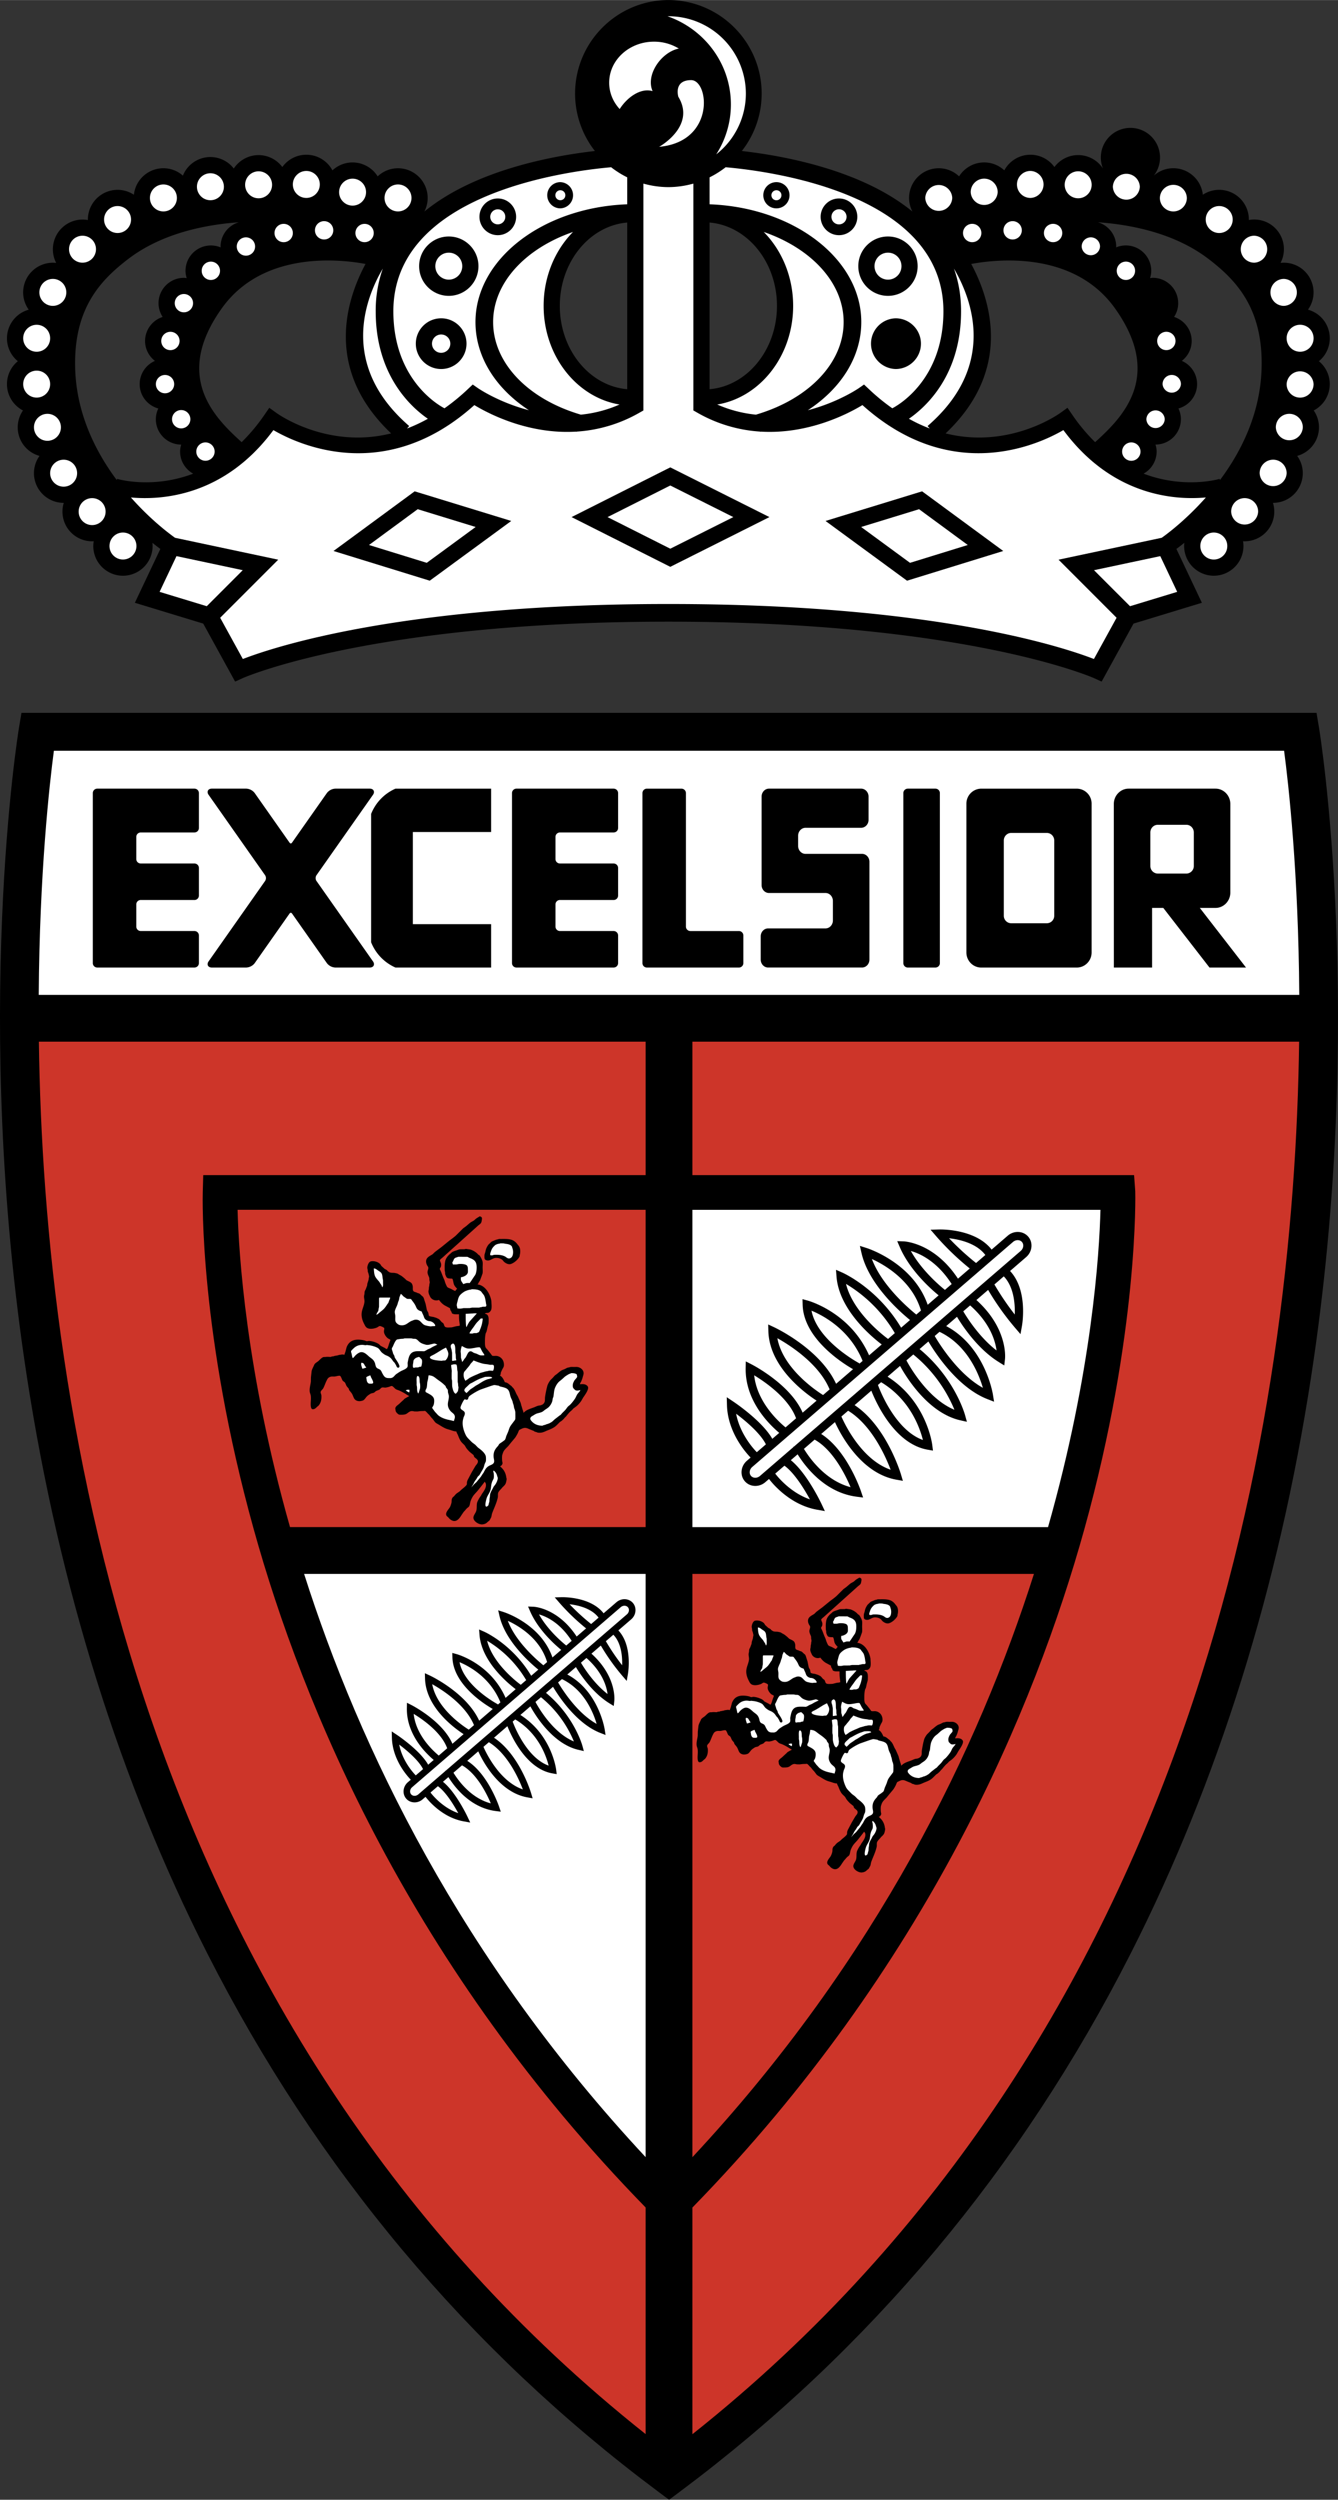 <svg xmlns="http://www.w3.org/2000/svg" width="1339" height="2500" viewBox="0 0 113.487 211.878"><rect x="0" y="0" width="113.487" height="211.878" fill="#333333" stroke="none"/><path d="M111.89 61.76l-.224-1.34H1.821l-.224 1.34c-.041.242-3.992 24.579.687 54.951 2.751 17.858 7.9 34.3 15.305 48.871 9.272 18.244 22.121 33.58 38.2 45.579l.961.717.96-.717c16.068-12 28.917-27.335 38.189-45.579 7.404-14.57 12.554-31.012 15.305-48.871 4.677-30.372.726-54.709.686-54.951z"/><path d="M110.202 84.325c-.067-10.312-.902-17.783-1.287-20.696H4.571c-.385 2.913-1.219 10.384-1.286 20.696h106.917z" fill="#fff"/><path d="M54.762 187.105C34.841 166.701 25.69 144.627 21.517 129.6c-4.602-16.564-4.333-28.089-4.319-28.572l.041-1.429h37.524V88.287H3.298c.403 31.241 8.233 83.724 51.464 118.027v-19.209zM58.727 88.287v11.312H96.19l.1 1.363c.008.104.303 12.013-4.315 28.638-4.175 15.028-13.326 37.105-33.248 57.511v19.211c43.23-34.303 51.059-86.792 51.463-118.035H58.727z" fill="#cd3529"/><path d="M58.727 133.4v49.443c15.692-16.82 24.276-34.705 28.972-49.443H58.727zM54.762 129.435V102.54H20.151c.091 3.604.705 13.712 4.448 26.895h30.163z" fill="#cd3529"/><path d="M88.893 129.436c3.743-13.183 4.356-23.292 4.447-26.895H58.727v26.895h30.166zM25.793 133.4c4.696 14.737 13.279 32.619 28.969 49.437V133.4H25.793z" fill="#fff"/><path d="M16.492 76.281a.378.378 0 0 0 .379-.373V73.56a.377.377 0 0 0-.379-.373h-4.553a.376.376 0 0 1-.379-.373v-1.885c0-.205.17-.373.379-.373h4.553a.378.378 0 0 0 .379-.373v-2.968a.377.377 0 0 0-.379-.373H8.251a.377.377 0 0 0-.379.373v14.417c0 .205.171.373.379.373h8.241a.377.377 0 0 0 .379-.373v-2.349a.377.377 0 0 0-.379-.373h-4.553a.376.376 0 0 1-.379-.373v-1.885c0-.205.17-.373.379-.373h4.553zM52.047 76.281a.378.378 0 0 0 .379-.373V73.56a.378.378 0 0 0-.379-.373h-4.553a.377.377 0 0 1-.379-.373v-1.885c0-.205.171-.373.379-.373h4.553a.377.377 0 0 0 .379-.373v-2.968a.378.378 0 0 0-.379-.373h-8.241a.377.377 0 0 0-.379.373v14.417c0 .205.17.373.379.373h8.241a.377.377 0 0 0 .379-.373v-2.349a.378.378 0 0 0-.379-.373h-4.553a.377.377 0 0 1-.379-.373v-1.885c0-.205.171-.373.379-.373h4.553zM58.179 67.217a.377.377 0 0 0-.379-.373l-2.93-.001a.377.377 0 0 0-.379.372v14.418c0 .205.171.373.379.373h7.802a.377.377 0 0 0 .379-.373v-2.349a.378.378 0 0 0-.379-.373h-4.114a.377.377 0 0 1-.379-.373V67.217zM41.656 70.519v-3.676h-8.114a3.919 3.919 0 0 0-2.065 2.144v10.875a3.923 3.923 0 0 0 2.065 2.143h8.114V78.33h-6.639v-7.812h6.639z"/><path d="M31.638 81.487l-4.802-6.83a.449.449 0 0 1 0-.466l4.802-6.83c.086-.123.105-.252.051-.356-.054-.104-.171-.163-.322-.163h-2.93a.959.959 0 0 0-.707.366l-2.958 4.207c-.032.046-.07.071-.108.071s-.076-.025-.108-.071l-2.958-4.207a.954.954 0 0 0-.707-.366h-2.93c-.151 0-.269.059-.322.163-.054.104-.035.233.051.356l4.802 6.83a.449.449 0 0 1 0 .466l-4.802 6.83c-.086.123-.105.253-.051.356.054.103.171.162.323.162h2.93a.96.96 0 0 0 .707-.365l2.958-4.208c.032-.045.071-.07.108-.07s.076.025.108.07l2.958 4.208a.956.956 0 0 0 .707.365h2.93c.151 0 .269-.059.323-.162.052-.103.033-.233-.053-.356zM79.718 81.633c0 .205-.17.373-.378.373H77a.377.377 0 0 1-.379-.373V67.215c0-.205.17-.373.379-.373h2.34c.208 0 .378.168.378.373v14.418zM68.322 72.371c-.345 0-.627-.302-.627-.672v-.868c0-.369.282-.671.627-.671h4.72c.345 0 .627-.302.627-.672v-1.974c0-.369-.282-.672-.627-.672h-7.819c-.345 0-.626.303-.626.672v7.501c0 .37.282.672.626.672h4.795c.345 0 .627.302.627.672v1.657c0 .37-.282.672-.627.672H65.15c-.345 0-.627.302-.627.671v1.974c0 .369.282.671.627.671h7.966c.345 0 .627-.302.627-.671v-8.292c0-.37-.282-.672-.627-.672h-4.794zM101.766 76.951h1.335c.69 0 1.255-.585 1.255-1.302v-7.504c0-.716-.564-1.303-1.255-1.303h-7.375c-.69 0-1.254.586-1.254 1.303l.004 13.86h3.242v-5.054h.95l3.919 5.054h3.098l-3.919-5.054zm-.508-3.561a.641.641 0 0 1-.627.651h-2.434a.641.641 0 0 1-.627-.651v-2.833c0-.358.282-.651.627-.651h2.434c.345 0 .627.293.627.651v2.833zM91.335 66.843h-8.112a1.27 1.27 0 0 0-1.255 1.277v12.61c0 .702.564 1.276 1.255 1.276h8.112c.69 0 1.254-.574 1.254-1.276V68.12a1.267 1.267 0 0 0-1.254-1.277zm-1.916 10.771a.634.634 0 0 1-.627.638h-3.024a.634.634 0 0 1-.627-.638v-6.379c0-.351.282-.639.627-.639h3.024c.344 0 .627.288.627.639v6.379zM76.027 125.415l.554.098-.161-.54c-.051-.173-1.249-4.095-3.934-5.878l1.419-1.225c.402 1.02 1.972 4.507 4.765 5l.462.082-.057-.465c-.019-.154-.494-3.703-3.792-5.804l1.058-.912c.472.863 2.344 3.98 5.103 4.609l.567.129-.154-.559c-.036-.131-.901-3.168-3.859-5.606l.746-.644c.631 1.062 2.513 3.912 5.005 4.886l.566.219-.096-.599c-.028-.173-.697-4.074-3.964-5.81l.915-.789c.391.657 1.698 2.691 3.542 3.835l.468.29.062-.547c.013-.105.25-2.583-2.425-4.998l.994-.857a22.705 22.705 0 0 0 2.268 3.191l.478.557.128-.723c.023-.13.509-3.012-1.014-4.629l1.363-1.175c.529-.457.609-1.235.178-1.735-.43-.499-1.212-.535-1.741-.079l-1.364 1.177c-1.369-1.768-4.313-1.712-4.446-1.708l-.733.02.479.555a22.69 22.69 0 0 0 2.846 2.733l-1 .863c-1.997-3.026-4.496-3.157-4.602-3.161l-.55-.02.217.505c.872 2.019 2.728 3.629 3.295 4.089l-.928.801c-1.225-3.513-5.006-4.756-5.173-4.809l-.579-.184.135.592c.6 2.633 3.185 4.932 4.118 5.692l-.754.65c-1.976-3.308-4.869-4.618-4.993-4.673l-.532-.233.045.579c.219 2.861 3.099 5.195 3.834 5.748l-1.071.923c-1.585-3.599-5.047-4.598-5.197-4.639l-.452-.125.012.47c.077 2.869 3.372 4.951 4.275 5.467l-1.437 1.239c-1.355-2.938-5.086-4.715-5.25-4.792l-.509-.238.014.562c.083 3.085 3.169 5.3 4.091 5.895l-1.184 1.021c-1.032-2.382-4.186-4.021-4.326-4.093l-.495-.254-.011.557c-.051 2.712 1.873 4.68 2.847 5.501l-.587.506c-.863-1.517-3.2-3.086-3.306-3.156l-.558-.372.018.67c.063 2.346 1.65 4.084 2.006 4.445l-.315.271c-.529.457-.609 1.234-.178 1.734.431.499 1.212.535 1.741.08l.312-.27c.358.466 1.828 2.209 4.077 2.605l.661.118-.285-.607c-.054-.114-1.244-2.618-2.604-3.709.185-.158.375-.323.578-.498.683 1.097 2.339 3.247 5.001 3.593l.552.072-.178-.527c-.049-.148-1.194-3.476-3.376-4.86l1.167-1.007c.47 1.037 2.2 4.349 5.208 4.88z"/><path d="M75.543 124.571c-2.496-.853-3.939-3.961-4.177-4.511l.571-.491c1.983 1.212 3.16 3.824 3.606 5.002zM78.278 122.049c-2.419-.859-3.741-4.463-3.812-4.663l.27-.233c2.441 1.464 3.282 3.851 3.542 4.896zM80.954 119.49c-2.275-.933-3.838-3.741-4.074-4.186l.584-.502a11.93 11.93 0 0 1 3.49 4.688zM83.366 117.629c-2.048-1.135-3.614-3.589-4.086-4.393l.408-.354c2.356 1.119 3.331 3.554 3.678 4.747zM84.525 114.462c-1.523-1.173-2.594-2.926-2.821-3.318l.582-.501c1.689 1.495 2.132 2.993 2.239 3.819zM86.071 111.417a23.055 23.055 0 0 1-1.727-2.549c.285-.245.549-.473.795-.687.856.89.963 2.332.932 3.236zM80.496 104.95c.905.104 2.33.427 3.079 1.421l-.788.679a22.359 22.359 0 0 1-2.291-2.1zM77.256 106.029c.804.228 2.231.892 3.464 2.803l-.574.496c-.299-.237-1.932-1.578-2.89-3.299zM73.952 106.709c1.134.521 3.415 1.853 4.163 4.37l-.396.341c-.698-.564-2.937-2.493-3.767-4.711zM71.757 108.821a11.914 11.914 0 0 1 4.14 4.17l-.574.495c-.263-.192-2.96-2.198-3.566-4.665zM72.897 115.556c-.038-.02-3.562-1.89-4.066-4.466.999.413 3.253 1.602 4.334 4.258l-.288.248.02-.04zM65.934 113.422c1.105.619 3.537 2.181 4.432 4.34l-.554.478c-.427-.263-3.394-2.176-3.878-4.818zM63.968 116.567c.961.583 2.938 1.953 3.554 3.646l-.894.771c-.772-.641-2.423-2.245-2.66-4.417zM62.437 119.825c.777.585 2.054 1.647 2.525 2.596l-.771.665c-.181-.182-1.42-1.483-1.754-3.261zM68.696 127.085c-1.646-.57-2.728-1.901-2.943-2.184.222-.191.483-.417.781-.672.857.618 1.702 2.013 2.162 2.856zM72.144 126.05c-2.085-.547-3.423-2.374-3.957-3.247l.908-.784c1.565.872 2.616 3.001 3.049 4.031zM64.459 125.099c-.239.206-.58.203-.761-.006-.181-.21-.133-.548.105-.754l22.117-19.074c.24-.206.581-.204.762.005.18.209.133.548-.106.754l-19.21 16.567-.076.036a.21.21 0 0 1 .01.021l-2.841 2.451z" fill="#fff"/><path d="M44.734 152.343l.442.079-.128-.432c-.041-.139-.999-3.276-3.147-4.703l1.135-.979c.322.815 1.578 3.605 3.812 4l.37.065-.046-.373c-.015-.123-.395-2.963-3.033-4.644l.847-.729c.377.69 1.875 3.184 4.082 3.687l.453.104-.123-.448c-.029-.104-.721-2.534-3.088-4.486l.596-.514c.505.849 2.011 3.129 4.005 3.908l.453.176-.077-.48c-.021-.138-.557-3.258-3.17-4.647.248-.214.493-.424.731-.631.312.526 1.358 2.153 2.834 3.069l.374.231.049-.437c.01-.084.199-2.067-1.94-3.998l.795-.686a18.13 18.13 0 0 0 1.815 2.553l.382.445.102-.579c.019-.104.407-2.409-.811-3.704l1.09-.939c.423-.365.487-.988.142-1.388-.344-.399-.97-.428-1.393-.063l-1.092.941c-1.095-1.415-3.45-1.37-3.557-1.367l-.586.016.384.444a18.125 18.125 0 0 0 2.276 2.186l-.8.69c-1.598-2.421-3.597-2.525-3.682-2.528l-.44-.016.174.404c.698 1.616 2.183 2.903 2.637 3.271l-.743.641c-.979-2.81-4.005-3.806-4.138-3.847l-.463-.147.108.474c.48 2.107 2.548 3.946 3.294 4.554l-.603.52c-1.581-2.646-3.896-3.695-3.995-3.738l-.425-.187.036.463c.176 2.289 2.479 4.156 3.068 4.598l-.857.738c-1.268-2.879-4.037-3.678-4.157-3.71l-.362-.1.01.376c.062 2.295 2.698 3.96 3.421 4.374l-1.15.992c-1.083-2.351-4.069-3.773-4.2-3.834l-.407-.19.012.45c.066 2.468 2.535 4.241 3.272 4.716l-.948.816c-.826-1.905-3.349-3.217-3.46-3.274l-.396-.203-.008.446c-.041 2.17 1.498 3.744 2.277 4.401l-.47.405c-.69-1.214-2.56-2.469-2.645-2.526l-.447-.297.015.536c.05 1.877 1.32 3.269 1.604 3.557l-.251.216c-.423.366-.487.988-.143 1.387.345.399.971.428 1.393.064l.25-.215c.287.373 1.462 1.767 3.261 2.084l.529.094-.228-.485c-.044-.092-.996-2.094-2.084-2.968l.462-.398c.546.878 1.872 2.598 4.001 2.875l.441.057-.142-.421c-.04-.118-.956-2.78-2.701-3.889l.933-.805c.378.828 1.762 3.477 4.169 3.902z"/><path d="M44.347 151.668c-1.997-.682-3.151-3.169-3.341-3.608l.457-.394c1.585.97 2.527 3.06 2.884 4.002zM46.534 149.651c-1.935-.688-2.992-3.571-3.049-3.73l.216-.187c1.953 1.17 2.626 3.08 2.833 3.917zM48.676 147.603c-1.82-.747-3.071-2.993-3.259-3.349l.466-.401a9.536 9.536 0 0 1 2.793 3.75zM50.605 146.115c-1.639-.908-2.891-2.872-3.269-3.514.108-.095.218-.188.327-.282 1.884.893 2.665 2.841 2.942 3.796zM51.532 143.581c-1.218-.938-2.075-2.341-2.257-2.654l.465-.401c1.352 1.195 1.707 2.395 1.792 3.055zM52.769 141.145a18.18 18.18 0 0 1-1.381-2.04l.636-.549c.684.713.769 1.866.745 2.589zM48.309 135.972c.725.082 1.863.341 2.462 1.136l-.63.543a18.23 18.23 0 0 1-1.832-1.679zM45.717 136.834c.643.182 1.785.713 2.771 2.243l-.459.396c-.239-.189-1.545-1.262-2.312-2.639zM43.074 137.379c.908.416 2.732 1.481 3.33 3.496l-.316.272c-.559-.451-2.35-1.994-3.014-3.768zM41.318 139.068a9.546 9.546 0 0 1 3.312 3.337l-.459.396c-.211-.154-2.368-1.759-2.853-3.733zM42.23 144.457c-.031-.016-2.85-1.512-3.253-3.573.799.331 2.603 1.281 3.468 3.406l-.23.199.015-.032zM36.659 142.749c.885.496 2.83 1.745 3.545 3.472l-.443.382c-.341-.21-2.715-1.74-3.102-3.854zM35.087 145.265c.77.467 2.35 1.562 2.843 2.917l-.715.617c-.618-.513-1.938-1.797-2.128-3.534zM33.862 147.871c.621.468 1.643 1.318 2.02 2.077l-.617.532c-.144-.145-1.136-1.187-1.403-2.609zM38.869 153.68c-1.316-.457-2.182-1.521-2.354-1.748l.625-.538c.685.496 1.361 1.611 1.729 2.286zM41.627 152.851c-1.668-.437-2.738-1.899-3.166-2.598l.727-.627c1.252.698 2.093 2.402 2.439 3.225zM35.48 152.09c-.191.164-.464.162-.608-.005-.145-.167-.106-.438.084-.603l17.693-15.26c.191-.165.464-.163.609.004.145.168.107.438-.084.604l-15.368 13.253-.061.029a.31.31 0 0 1 .008.017l-2.273 1.961z" fill="#fff"/><path d="M49.879 117.579c-.013-.069-.076-.137-.134-.175-.149-.101-.361-.1-.553-.075 0-.098.076-.171.11-.253l.09-.23.043-.156c.026-.093.068-.201.066-.304-.004-.271-.243-.463-.483-.515-.093-.02-.211-.009-.312-.009-.14 0-.323-.024-.432.04-.15 0-.247.077-.366.134l-.245.097c-.149.086-.281.201-.417.314-.064.053-.137.096-.201.153l-.153.174-.198.194a1.74 1.74 0 0 0-.26.456 8.59 8.59 0 0 0-.199.955c-.033.197.022.389-.092.543a.454.454 0 0 1-.204.158l-.129.044c-.189 0-.339.093-.499.154-.222.085-.458.154-.663.272-.084.048-.15.114-.227.176 0 .02-.008.013-.026.013 0-.093-.038-.168-.065-.25-.039-.115-.066-.229-.104-.341-.029-.088-.042-.185-.075-.271l-.237-.535c-.035-.06-.074-.118-.104-.178-.092-.184-.143-.351-.274-.516l-.079-.076c-.031-.035-.053-.075-.091-.104l-.108-.078c-.121-.107-.263-.226-.436-.231l-.052-.118c-.082-.166-.182-.349-.354-.445v-.013c-.018 0-.013.004-.013-.013.024 0 .047-.051.053-.07.02-.061.009-.137.035-.194l.112-.245c.053-.098.115-.176.134-.291a.825.825 0 0 0-.055-.414.695.695 0 0 0-.568-.433c-.115-.009-.259.02-.362-.015l-.01-.004a24.473 24.473 0 0 0-.124-.168l-.261-.328c-.06-.07-.147-.141-.177-.225-.05-.136-.048-.289-.048-.455 0-.25.009-.472.059-.693.014-.064.057-.115.075-.175.035-.119.053-.229.082-.349.027-.115.07-.236.092-.356l.006-.221c0-.197.001-.357-.113-.491-.048-.056-.133-.08-.201-.098v-.013c.072-.063.151-.044.249-.058.132-.02.244-.151.284-.271.046-.141.033-.384.021-.537l-.009-.195c-.096-.583-.513-1.339-1.173-1.402v-.014c.031 0 .086-.126.1-.152.03-.062.08-.113.108-.175l.129-.342.088-.249c.029-.157.007-.345.007-.509 0-.157.025-.368-.009-.509-.034-.138-.09-.24-.155-.359a6.542 6.542 0 0 1-.086-.14l-.125-.085a5.105 5.105 0 0 0-.101-.107 1.582 1.582 0 0 0-.493-.295c-.092-.036-.178-.042-.288-.056-.09-.012-.177-.045-.262.004l-.406.005c-.11.016-.203.064-.303.097-.12.037-.226.073-.334.13-.06.031-.102.085-.154.128-.216.174-.404.394-.459.663a2.328 2.328 0 0 0-.046.496l.004.275.032.157c.006.074.001.147.026.211.109.284.141.316.475.327.036.001.095-.004.12.023.052.058.089.36.125.457.054.147.156.253.267.37.017 0 .013-.004.013.013-.028 0-.139.155-.157.184-.064 0-.287-.135-.354-.169-.11-.055-.26-.082-.345-.179l-.057-.113a2.342 2.342 0 0 1-.152-.402c-.028-.091-.073-.167-.107-.253-.07-.17-.128-.335-.196-.505l-.108-.229c-.007-.062.07-.14.092-.197a.61.61 0 0 0 .02-.232c-.007-.098-.109-.271-.099-.326.013-.068.185-.193.241-.242l.524-.471 2.174-1.953.317-.285c.084-.069.185-.127.239-.228.039-.073.047-.172.062-.256.034-.189-.021-.236-.182-.288-.093.07-.206.122-.296.19-.077.057-.143.131-.22.182l-.238.134c-.157.113-.289.248-.443.365l-.206.149-.632.626c-.177.155-.368.29-.555.43l-.686.557a92.13 92.13 0 0 0-.532.399l-.183.181c-.182.126-.462.231-.537.469-.053.171-.004.341.068.479.039.074.107.132.102.228-.006.132-.082.244-.068.392.015.155.095.282.141.419.02.059.01.132.015.197l.032.184c.001.063-.02.112-.029.171l-.012.142-.03.132-.009.156c-.012.068-.033.135-.03.21a.82.82 0 0 0 .099.329l.053.118a.608.608 0 0 0 .748.248c0 .017.003.016.012.026.139.186.295.349.499.458l.402.215c.036.033.026.095.041.14.021.067.061.103.093.165.027.053.016.113.075.15.144.09.377.065.569.065 0 .177 0 .345.016.51.015.152.044.299.049.459a.25.25 0 0 0-.118.026c-.14 0-.271.04-.396.072l-.128.033-.078.013c-.158 0-.381.034-.506-.036-.099-.054-.104-.215-.167-.302-.04-.056-.101-.07-.144-.116-.077-.082-.152-.196-.25-.258l-.193-.094-.247-.078c-.097-.021-.353-.036-.4-.123l-.04-.223c-.029-.092-.099-.161-.125-.254l-.104-.508-.096-.291c-.033-.104-.06-.237-.131-.32l-.107-.088c-.078-.071-.145-.156-.24-.193l-.088-.022-.125-.059c-.086-.029-.167-.04-.237-.099-.088-.075-.056-.253-.064-.369-.009-.111-.045-.254-.125-.331-.117-.114-.284-.159-.417-.242l-.151-.146c-.105-.083-.206-.175-.317-.244l-.148-.08c-.062-.038-.122-.081-.191-.101-.073-.015-.146-.031-.22-.045-.157-.01-.305.008-.428-.062l-.117-.078c-.04-.037-.066-.081-.11-.112l-.165-.086-.26-.235c-.054-.054-.069-.121-.124-.177-.174-.18-.496-.279-.773-.228-.194.035-.301.341-.312.518-.005.075.021.143.03.21l.012.155.052.136.055.234c.007.078-.021.129-.03.196-.008.054-.008.107-.023.155l-.093.279a9.702 9.702 0 0 1-.019.169l-.112.299c-.027.068-.073.126-.092.2-.019.067-.015.147-.024.221l-.031.146c-.019.193.052.348.031.536-.035.303-.176.559-.225.853-.062.378.063.739.214 1.022.056.106.089.195.191.281.213.182.68.098.909-.014.064-.032.17-.131.252-.11.091.023.269.094.331.164.036.041-.013.193-.015.253a.522.522 0 0 0 .044.246.966.966 0 0 0 .287.376c.072.05.178.074.23.152-.02 0-.021.021-.027.038-.053.127-.1.261-.14.395-.034.106-.067.223-.133.313v.013c-.07 0-.144-.068-.2-.099a34.457 34.457 0 0 1-.332-.17c-.06-.039-.098-.1-.155-.143a1.089 1.089 0 0 0-.247-.132 1.817 1.817 0 0 0-.573-.146c-.091-.006-.163.037-.248.019l-.134-.055-.195-.041c-.649-.096-1.109.019-1.345.611l-.103.389-.096.265h-.013c0-.053-.258-.039-.301-.013a.503.503 0 0 0-.236.052.265.265 0 0 0-.131.026.453.453 0 0 0-.223.052.548.548 0 0 0-.249.052c-.09 0-.331-.024-.393 0l-.208.008c-.147.034-.299.209-.412.315-.118.11-.279.173-.368.312l-.079.175c-.06.122-.123.25-.155.385l-.06.535-.006.353c-.028.282-.127.546-.098.852.01.108.063.207.084.315.022.115.02.264.016.392-.006.177-.075.753.134.788.157.025.273-.084.37-.181.056-.057.123-.089.172-.154.179-.238.235-.494.215-.833-.007-.098-.08-.202-.062-.298.02-.115.164-.206.218-.307.106-.196.173-.416.271-.617.087-.179.13-.288.337-.357.104-.036.246-.014.364-.022.099-.008.37-.096.451-.059.085.041.159.298.212.385.051.084.167.123.21.191.063.101.089.22.158.318l.154.182c.028.045.022.103.054.147.07.098.158.184.221.285.152.246.136.53.481.62a.619.619 0 0 0 .287.004c.068-.013.146-.026.204-.062.117-.073.186-.202.274-.3a.918.918 0 0 1 .182-.155c.067-.045.145-.104.221-.128.071-.022.149-.024.215-.057.073-.037.126-.11.199-.152l.247-.096c.086-.048.141-.154.231-.189a.658.658 0 0 0 .022-.006c.104-.02.221.022.313.006.106-.019.212-.039.311-.075.057-.021.144-.069.21-.056.092.019.24.216.332.271.083.049.183.07.273.109.235.102.438.214.654.355.062.04.128.066.186.116h.013v.013a4.62 4.62 0 0 0-.387.217l-.088.094c-.12.105-.236.214-.354.326-.118.11-.277.188-.336.345-.018.047-.005.113.005.159l.018.117c.042.121.139.21.243.281.061.041.149.033.231.033.161 0 .331-.011.453-.087.121-.075.229-.188.374-.218.101-.022.197.008.287.024l.248.005.289-.035.223-.005.129-.012c.071.014.197.168.249.226l.126.121.156.199.131.141.203.271c.1.097.226.154.341.224.199.121.389.247.606.331.126.048.259.078.387.121.153.052.293.104.475.11 0 .083.095.223.126.303.076.196.173.447.311.609.085.101.19.181.276.285l.118.199c.086.119.199.243.307.347l.303.247c.047.051.035.126.083.18.102.116.301.196.301.371 0 .163-.136.275-.219.399l-.287.484-.38.718-.043.141c-.011.086.009.196-.043.262-.126.157-.292.274-.439.4l-.132.128c-.085.06-.17.118-.256.177-.082.067-.153.15-.217.23-.042.052-.112.078-.144.141a.464.464 0 0 0-.067.181c-.009.093 0 .188-.024.272-.033.113-.072.25-.131.352-.115.197-.448.499-.259.744l.13.117c.051.055.104.125.167.171.453.327.732-.009.958-.381l.138-.201c.036-.061.09-.107.138-.162.062-.07.118-.148.192-.213.057-.051.129-.089.171-.155.065-.105.071-.253.104-.373.037-.139.101-.27.168-.393.117-.216.311-.383.47-.577l.399-.503.177-.231c0-.018-.005-.013.013-.013 0 .039.059.093.073.132.053.145.018.32-.04.455-.073.167-.179.31-.283.46l-.077.145a2.445 2.445 0 0 0-.306.528c-.087.225-.021.52-.091.754-.053.179-.2.333-.237.514-.07.335.423.64.711.636a.756.756 0 0 0 .375-.108l.167-.145c.039-.033.087-.06.117-.103l.131-.246c.04-.11.042-.239.083-.348.144-.39.335-.776.442-1.185.02-.076.042-.152.046-.233.005-.124-.012-.256.04-.354.062-.121.172-.222.266-.325l.082-.101c.093-.087.206-.187.259-.299.049-.105.077-.258.093-.376.008-.059-.018-.103-.026-.156-.046-.314-.159-.58-.381-.801-.047-.048-.089-.1-.146-.128v-.026c.089 0 .195-.158.203-.236.007-.077-.023-.139-.03-.21-.013-.127-.023-.429.016-.534.037-.102.062-.207.119-.299.098-.163.247-.286.381-.428l.245-.306.34-.403a3.12 3.12 0 0 0 .231-.4c.039-.081.066-.199.13-.264l.185-.089c.304-.146.431-.07.708.05l.323.128.086.063.128.032.131.049a1 1 0 0 0 .508-.056c.108-.036.202-.089.307-.129.243-.097.481-.185.686-.354.136-.114.252-.244.38-.367l.12-.077c.06-.045.125-.109.18-.16l.12-.143.095-.087c.097-.12.195-.244.3-.355.067-.072.143-.131.212-.194l.111-.124.214-.155c.168-.126.357-.343.467-.513l.145-.252c.131-.196.464-.635.419-.881z"/><path d="M41.514 106.818c.194-.062.346-.206.578-.203a.854.854 0 0 1 .484.143c.075.052.106.128.176.19.132.12.353.241.556.192.092-.023.192-.08.273-.129.16-.096.396-.328.479-.496.025-.053.018-.12.033-.179.055-.208.045-.488-.051-.666-.042-.08-.105-.144-.162-.216a1.067 1.067 0 0 0-.388-.331c-.331-.146-.767-.11-1.177-.11-.072.036-.158.041-.236.065l-.311.126c-.079.032-.139.097-.203.159l-.122.113c-.078.09-.186.292-.221.404-.03.093-.044.191-.073.286l-.046.145c-.017.087-.025.342.019.41.07.114.268.136.392.097z"/><path d="M31.715 107.648c-.003-.052-.016-.096.002-.144.156.02.225.089.345.177.091.065.216.123.285.224.087.126.089.286.108.45l.031.145.003.223c0 .129.022.275-.052.367v.013c-.031 0-.048-.08-.056-.104-.025-.08-.069-.13-.115-.198-.043-.063-.071-.131-.124-.191-.113-.133-.254-.278-.327-.434-.07-.16-.088-.34-.1-.528zm1.294 2.584l-.068.188-.092.125c-.069.11-.14.216-.222.318-.104.129-.273.254-.401.358-.092.076-.175.171-.286.212v.013c-.035 0 .019-.125.028-.144l.112-.186c.028-.064.023-.135.037-.206l.031-.146.002-.524c0-.088-.012-.191.026-.261h.917c0 .083-.058.178-.084.253zm8.401 5.413c.049.009.097.02.146.03.084.009.218-.019.29.021.098.053.043.431-.033.483-.031.021-.103-.001-.14-.001-.107-.002-.231-.008-.314.038-.119 0-.225.041-.33.071l-.273.073-.305.137a6.366 6.366 0 0 0-.637.298l-.125.095-.191.125v.014h-.026a15.045 15.045 0 0 0-.094-.176.928.928 0 0 1-.047-.427c.017-.173.104-.207.199-.333.093-.123.208-.24.3-.368.04-.055.066-.113.112-.164.073-.081.16-.152.21-.249.095.019.188.065.277.099.178.065.362.128.549.172.14.03.285.037.432.062zm.341 1.143c-.014.021-.229.067-.274.095-.069 0-.125.022-.182.043-.283.104-.52.276-.779.434l-.148.08-.283.196-.176.115c-.117.096-.213.215-.331.31v.014c-.031 0-.089-.078-.113-.098-.221-.184.08-.387.208-.515l.173-.164c.077-.05.162-.083.243-.127.215-.121.423-.239.654-.33l.408-.142c.13 0 .437-.027.534.02.033.017.041.05.066.069zm-2.554-1.359v-.013c-.021 0-.021-.072-.026-.092l-.073-.25c-.001-.104-.004-.208-.007-.313l-.021-.197c.005-.175.054-.333.101-.484.143.077.282.169.447.205.203.042.419-.006.613-.038.097-.016.369-.076.455-.049.026.008.043.03.059.052l.162.311.166.247.012.041c-.006.03-.066.028-.093.029-.082.002-.184.009-.259-.008-.114-.025-.212-.092-.317-.134l-.205-.064c-.128-.05-.208-.179-.369-.126-.142.046-.229.303-.299.42l-.067.116-.073.079c-.064.088-.103.182-.191.256v.013l-.015-.001zm1.727-3.471c-.03.263-.116.519-.213.75-.028.067-.048.147-.105.199-.053.047-.119.05-.177.086-.119 0-.263-.014-.354.039-.088 0-.17-.006-.249-.013 0-.082.084-.174.125-.24.07-.117.162-.223.241-.338.089-.129.172-.252.281-.375l.31-.319h.144v.014c.027 0-.001.167-.003.197zm-.495-.616s-.604.662-.64.721l-.128.224c-.025.052-.055.15-.105.185-.017-.006-.016-.041-.017-.057-.041-.34-.04-.694-.04-1.06.157-.008.314-.017.472-.024.071-.005.144.002.209-.016h.249v.027zm-1.703-4.169l-.314.004c0-.056-.043-.097-.042-.158.001-.052.046-.088.065-.133.034-.076.06-.172.124-.231.078-.073.218-.087.312-.134l.759.005c.075.011.13.067.2.092.403.145.6.309.6.793 0 .226-.02.375-.083.562-.031.09-.094.162-.146.241-.087.133-.176.264-.263.396-.033.048-.07.079-.083.137-.103 0-.223-.014-.316.009l-.26.083c0-.047-.128-.21-.154-.264-.048-.096-.037-.202-.029-.312h.013c0-.023.068-.018.089-.024.184-.053.416-.156.477-.36.025-.084.011-.203.011-.297 0-.111-.01-.23-.073-.309-.117-.146-.536-.162-.739-.131l-.148.031zm.066 3.724c0-.101-.052-.186-.049-.289.003-.108.04-.217.066-.317.04-.153.065-.294.144-.427.093-.16.388-.381.547-.445.101-.041.206-.078.315-.1.069-.014.135-.012.195-.046.278 0 .565.017.766.166.048.036.083.098.118.144.066.088.144.167.188.267.072.164.112.413.137.602.009.073.045.152.026.233-.01.039-.041.046-.069.068-.114 0-.253-.012-.34.04a.427.427 0 0 0-.184.039h-.484c-.059 0-.135-.009-.184.013a.235.235 0 0 0-.117.026l-.563.004a1.145 1.145 0 0 1-.512.022zm-.542 3.107c.029-.071.104-.096.162-.134.26.05.19.55.213.785l.032.171.008.274c.007.067.029.125.035.197h-.014c0 .017.004.013-.013.013-.117 0-.204.032-.314.039v-.013c-.022 0-.013-.153-.013-.184l-.003-.498a31.944 31.944 0 0 1-.047-.276c-.036-.112-.1-.245-.046-.374zm-.751.384l.31-.164c.069.028.063.094.096.155a.896.896 0 0 1 .122.343.79.79 0 0 1-.22.56c-.072.064-.228.009-.312.055-.208 0-1.046-.057-1.031-.301l.01-.029c.062-.08.229-.143.316-.191.242-.133.473-.282.709-.428zm-4.006-3.268c.041-.199.156-.378.22-.568l.051-.179.067-.174c.023-.09.034-.179.055-.271.038-.087.074-.175.111-.264.094.057.149.14.228.218l.276.189c.098.052.294-.014.372.054l.013.012.092.13c.098.123.187.246.257.383.056.11.094.24.183.331a.64.64 0 0 0 .208.128c.042.016.116.029.146.064l.042.109.102.218c.034.094.067.215.131.293a.603.603 0 0 0 .261.164c.064.024.133.015.203.033a.613.613 0 0 1 .384.292c.012.024.036.071.013.098-.026.031-.174.021-.224.024l-.144.017c-.139-.007-.475-.071-.578-.136-.26-.167-.327-.438-.692-.433a.592.592 0 0 0-.239.058c-.08.033-.158.055-.231.1-.289.177-.451.374-.865.307a.506.506 0 0 1-.202-.094c-.277-.2-.191-.373-.207-.712-.008-.127-.062-.251-.033-.391zm-2.745 4.885c-.019 0-.019-.013-.023-.028-.033-.1-.146-.383-.068-.47.059.003.105.006.15.036.078.052.11.167.164.239.034.046.072.09.093.144-.102.001-.246.089-.316.079zm.899 1.212c-.012.034-.06.041-.086.06l-.221.001c-.183-.026-.236-.22-.25-.382-.005-.049-.041-.129-.01-.17.042-.056.253-.125.324-.157.034.045.04.106.063.158.046.098.221.374.18.49zm3.082.674c-.001.034.004.099-.021.119-.032.025-.247-.128-.28-.157h-.013v-.013l.144-.053h.157v.013c.025 0 .013.07.013.091zm.899-.209l-.057.184c-.026.081-.046.161-.082.236-.042 0-.057-.062-.068-.091-.057-.133-.042-.285-.052-.446l-.033-.184.003-.157c0-.19-.028-.407.033-.576.024 0 .045-.014.065-.026.184.042.142.367.162.536l.03.146c.013.113.016.263-.001.378zm.098-1.847a.556.556 0 0 0-.262.066l-.223.003c-.056.005-.119.043-.175.018-.055-.025-.047-.136-.047-.191 0-.092.02-.16.033-.237l.018-.166c.027-.095.142-.202.228-.246l.206-.073c.084.011.112.048.166.109.035.039.093.083.11.132.053.156-.007.452-.054.585zm.286-1.317c-.074.027-.163.007-.246.007-.364 0-.714-.041-.936.229-.137.165-.181.38-.224.594l-.031.146c-.007.114.025.273-.017.373l-.013.02c-.117.16-.332.222-.495.305-.145.072-.284.168-.42.26-.117.079-.207.226-.319.295a.528.528 0 0 1-.182.06l-.168-.003c-.315 0-.398-.163-.528-.398-.053-.095-.081-.196-.159-.278-.104-.111-.277-.112-.358-.243-.059-.094-.069-.187-.097-.298a.86.86 0 0 0-.105-.235c-.096-.157-.272-.254-.405-.367-.195-.167-.404-.401-.692-.378-.167.013-.395.189-.506.316-.052.059-.107.139-.175.179 0 .014-.004.009-.013 0-.02 0-.019-.012-.024-.028-.037-.101-.052-.201-.074-.312-.015-.07-.066-.179-.042-.257.009-.03.181-.199.216-.231.22-.201.469-.304.801-.283l.197.027c.04-.005.079-.012.118-.018.086.009.169.02.261.032.191.024.586.142.728.263.086.074.148.188.222.277.079.095.188.167.288.233.087.058.19.089.284.136a.922.922 0 0 1 .365.317l.098.138c.043.046.085.074.118.128l.1.166c.04.069.051.155.118.209a.119.119 0 0 0 .129.012c.058-.034.066-.105.046-.166-.083-.248-.252-.45-.381-.674-.029-.051-.025-.113-.048-.166l-.092-.163-.067-.23c-.016-.059-.054-.134-.049-.198.004-.069.058-.129.086-.188.069-.146.215-.55.375-.601l.315-.048c.107-.005.211 0 .301-.041l.576.002.171.034c.07.007.154-.007.216.018.127.049.227.187.335.271.144.11.347.172.525.216.18.043.406-.042.572-.075.045-.008.082-.028.132-.028.09 0 .168.062.25.086v.013l-.186.086-.196.095-.212.125-.221.095c-.088.051-.168.109-.262.144zm2.491 5.928l-.304-.072c-.359-.069-.717-.172-1.001-.394-.09-.07-.158-.164-.238-.245-.093-.093-.15-.188-.224-.287l-.093-.13c.021 0 .035-.046.044-.063l.078-.138c.057-.137.086-.415.039-.568-.074-.239-.331-.359-.531-.469-.049-.028-.15-.063-.176-.12l-.003-.009c-.037-.121.075-.233.097-.337.033-.161.034-.287.05-.458l.062-.262c.02-.11.028-.222.053-.327.103.009.222.026.315.063.16.063.283.183.423.284.2.144.389.268.575.449l.109.099c.03.041.034.104.065.147l.125.168c.035.076.015.169.033.255l.066.238c.042.326-.136.599-.064.927.04.187.159.37.307.497.12.102.239.178.267.345.025.164-.052.269-.074.407zm.383-2.816c-.016.095-.018.226-.064.309-.04.07-.101.119-.148.188-.21 0-.315-.529-.325-.694l-.006-.393c-.007-.076-.036-.139-.036-.223l.001-.446.009-.157c-.009-.18-.05-.334-.05-.524h.014c0-.006.14-.034.17-.052.073 0 .222-.023.265.034.051.07.059.309.065.411.004.078.033.142.036.223l.003.812.033.171.009.169c.009.055.034.112.024.172zm3.107 8.221c-.044.058-.09.108-.129.168l-.093.188c-.091.156-.177.301-.209.49l-.01.155-.031.171-.012.248-.05.174c-.017.051-.017.113-.048.158a4.345 4.345 0 0 1-.077.064c-.027.02-.054.04-.09.033-.161-.03-.002-.6.025-.69.068-.236.223-.42.309-.644.078-.203.066-.438.124-.652.027-.101.062-.183.108-.273.022-.045.05-.087.063-.137.027-.115.018-.295.007-.417-.011-.111-.076-.146-.01-.249a.763.763 0 0 1 .294.444c.019.068.055.132.054.211-.004.176-.125.423-.225.558zm1.716-5.59c-.019.1-.098.173-.157.256-.099.136-.227.284-.302.43-.062.121-.095.258-.144.387-.051.121-.103.241-.155.36-.041.112-.064.262-.137.355l-.103.079c-.115.097-.239.16-.351.252-.05.041-.066.11-.105.157-.066.08-.137.149-.195.233-.158.227-.22.447-.188.766.012.123.076.296.021.426-.069.16-.271.206-.401.275a.858.858 0 0 0-.233.183c-.11.124-.179.286-.258.425l-.082.111-.119.187a5.576 5.576 0 0 1-.25.311c-.046.058-.094.115-.142.173-.068.063-.144.121-.212.193l-.201.232v.014h-.013a.037.037 0 0 0 .005-.011l.158-.269c.063-.121.11-.234.199-.341.081-.097.123-.207.196-.305l.109-.098c.059-.08.103-.172.153-.257.07-.122.154-.245.208-.375.042-.105.064-.216.1-.324l.093-.209c.03-.099.023-.405-.011-.495-.112-.292-.409-.508-.654-.692l-.232-.238-.24-.18c-.077-.065-.141-.137-.211-.207-.134-.134-.264-.257-.345-.423-.176-.36-.334-.843-.242-1.302l.049-.197c.042-.109.096-.189.109-.315.031-.303-.401-.29-.366-.548.013-.102.262-.647.353-.672.07-.021.146.087.254 0 .049-.04.046-.095.064-.15a.382.382 0 0 1 .152-.181c.276-.192.568-.366.875-.5l.891-.312c.083-.023.165-.048.246-.072.107 0 .184.016.276.033.041.008.083.014.124.021.049.021.084.058.139.072.191.048.469.094.615.228.172.156.185.403.25.616.043.139.119.267.17.405l.032.142.049.137c.026.098.039.195.061.298l.06.159c.011.062.032.124.039.183l.005.354a8.076 8.076 0 0 1-.006.22zm5.522-2.421h-.013c0 .048-.214.271-.252.333-.084.136-.13.286-.227.42-.114.159-.235.32-.376.461-.064.064-.142.112-.201.178-.077.084-.135.182-.208.265-.092.104-.194.194-.291.297l-.096.114-.118.079-.348.269c-.106.082-.193.183-.299.261l-.176.103-.185.075c-.073 0-.113.039-.173.059-.082.027-.187.041-.259.085-.382 0-.707-.127-.935-.402-.052-.062-.111-.137-.094-.226.019-.107.125-.171.212-.218.123-.069.209-.142.346-.186.152-.049.331-.076.468-.153.083-.047.151-.117.231-.17.107-.074.224-.141.318-.235.139-.14.249-.335.297-.522l.03-.191c.017-.064.055-.118.064-.188.034-.231.046-.513.13-.716.079-.195.189-.383.352-.535.075-.06.151-.12.226-.182.083-.074.165-.148.246-.223.108-.084.225-.15.341-.221l.217-.087c.135 0 .408.01.469.127l.017.096c.003.028.019.075.006.102-.049.104-.14.177-.21.271-.05.066-.081.147-.116.222-.047.098-.062.318-.013.423.025.054.082.101.125.145a.28.28 0 0 0 .131.084c.129.031.248-.015.363-.029a.076.076 0 0 1 .001.015zM41.632 106.088c.067-.201.129-.326.285-.477.043-.042.083-.087.137-.112a.911.911 0 0 1 .197-.072c.069-.015.136-.017.195-.046l.262.004.145.031c.19.024.443.054.553.22.033.049.039.109.059.166a.956.956 0 0 1 .055.313c0 .157-.029.347-.136.453-.074.07-.154.11-.268.09-.104-.018-.203-.122-.294-.167-.223-.111-.457-.14-.742-.14-.097 0-.201-.005-.275.039l-.079.013c-.08 0-.149.016-.15-.079-.002-.082.031-.165.056-.236z" fill="#fff"/><path d="M81.678 147.582c-.013-.066-.074-.13-.128-.168-.143-.096-.346-.095-.529-.07 0-.094.072-.165.105-.243l.087-.22.041-.15c.025-.089.065-.193.063-.291-.003-.259-.232-.443-.462-.493-.088-.02-.203-.008-.298-.008-.135 0-.31-.023-.415.037-.143 0-.236.074-.35.128-.077.032-.156.062-.234.093-.143.082-.269.192-.398.3-.062.05-.132.091-.192.147l-.147.166-.188.186c-.083.104-.212.31-.249.437-.085.293-.14.604-.191.914-.032.189.022.373-.088.521a.434.434 0 0 1-.195.151l-.123.042c-.182 0-.324.089-.478.148-.213.081-.438.146-.634.261-.081.046-.143.109-.217.168 0 .019-.008.013-.025.013 0-.089-.036-.161-.062-.239-.037-.11-.064-.219-.099-.326-.027-.085-.04-.178-.072-.26a114.71 114.71 0 0 0-.227-.513c-.033-.057-.07-.112-.1-.17-.087-.177-.136-.336-.263-.494l-.075-.074c-.03-.033-.051-.071-.086-.1l-.103-.074c-.117-.102-.252-.216-.418-.222a3.859 3.859 0 0 1-.05-.113c-.078-.159-.174-.333-.338-.426v-.012c-.017 0-.013.003-.013-.013.023 0 .044-.048.051-.067.019-.058.009-.13.033-.186l.106-.235c.051-.094.111-.168.129-.278a.792.792 0 0 0-.052-.397.665.665 0 0 0-.543-.414c-.11-.009-.249.019-.347-.015l-.009-.004a6.768 6.768 0 0 1-.119-.162l-.25-.314c-.057-.066-.14-.134-.17-.214-.048-.131-.045-.277-.045-.436 0-.239.009-.452.056-.664.013-.061.054-.11.072-.167.033-.113.051-.219.078-.334.026-.111.066-.226.088-.341l.006-.211c0-.189.001-.342-.108-.47-.045-.054-.127-.077-.192-.095v-.013c.069-.06.145-.042.238-.055.126-.019.234-.145.272-.26.044-.135.031-.368.02-.513l-.009-.187c-.092-.558-.491-1.282-1.122-1.342v-.013c.029 0 .082-.121.095-.146.028-.06.076-.108.104-.167l.124-.327.084-.238c.028-.15.007-.33.007-.487 0-.15.023-.352-.009-.487-.032-.132-.086-.229-.149-.344l-.082-.133-.12-.082-.097-.103c-.14-.124-.3-.217-.471-.283-.089-.034-.17-.039-.275-.053-.086-.012-.17-.044-.251.004l-.388.005c-.106.015-.195.062-.291.092-.114.036-.216.07-.32.125-.057.029-.097.082-.147.123-.207.167-.387.376-.44.635a2.268 2.268 0 0 0-.044.475l.004.263.031.151c.005.07.001.141.024.202.104.271.135.302.455.313.035 0 .092-.005.115.021.049.056.085.345.119.438.052.141.15.242.256.354.016 0 .013-.004.013.012-.027 0-.133.148-.151.176-.062 0-.274-.129-.34-.162-.105-.053-.248-.078-.329-.171l-.055-.108a2.335 2.335 0 0 1-.146-.385c-.026-.087-.07-.161-.103-.242-.067-.163-.123-.321-.188-.483l-.104-.22c-.006-.06.068-.134.088-.188a.579.579 0 0 0 .019-.222c-.006-.094-.104-.259-.094-.312.012-.065.176-.186.23-.232l.502-.451 2.081-1.869.304-.272c.08-.067.177-.123.229-.218.038-.07.046-.165.061-.245.032-.181-.021-.226-.175-.275-.089.066-.197.116-.284.181-.073.055-.136.126-.21.175l-.229.128c-.149.108-.276.238-.424.35l-.196.142-.605.6c-.169.148-.352.278-.53.411l-.656.534-.509.382-.175.173c-.175.121-.444.221-.514.45-.051.163-.004.326.064.458.038.071.103.126.098.217-.006.126-.078.234-.065.376.014.148.09.27.136.401.019.056.009.126.015.188.01.059.021.117.03.176.001.061-.02.107-.028.164l-.012.136-.028.126-.008.149c-.011.065-.031.128-.029.201.003.114.048.22.094.315l.051.113a.582.582 0 0 0 .716.237c0 .017.003.015.011.026.133.178.283.333.478.438l.384.206c.035.031.025.091.04.134.021.064.058.099.089.157.026.051.015.108.072.143.138.087.361.063.544.063 0 .169 0 .33.016.488.013.146.042.286.046.439a.244.244 0 0 0-.113.025c-.135 0-.259.037-.379.068l-.123.031-.075.013c-.151 0-.365.032-.485-.034-.094-.053-.1-.207-.16-.29-.038-.054-.097-.067-.138-.111-.073-.079-.145-.188-.24-.247l-.186-.09c-.078-.025-.158-.049-.236-.075-.092-.02-.338-.034-.383-.118l-.038-.212c-.028-.088-.095-.155-.121-.244l-.099-.486-.091-.278c-.032-.1-.058-.227-.125-.306l-.103-.085c-.075-.068-.139-.15-.229-.185l-.084-.021-.119-.056c-.083-.028-.161-.038-.227-.095-.085-.071-.053-.243-.062-.354-.009-.107-.043-.243-.119-.317-.112-.108-.272-.152-.399-.23a18.824 18.824 0 0 0-.145-.14c-.1-.08-.197-.168-.303-.233l-.142-.077c-.06-.037-.117-.077-.184-.097l-.21-.043c-.15-.01-.292.007-.409-.061l-.112-.074c-.038-.036-.063-.077-.105-.107l-.158-.083-.249-.226c-.052-.052-.066-.115-.118-.169-.167-.172-.475-.267-.741-.218-.186.034-.288.326-.298.496-.005.072.021.137.029.201l.011.148.05.129.052.224c.007.074-.019.124-.028.188-.008.051-.008.102-.022.148-.03.089-.06.178-.088.267l-.018.162-.108.286c-.026.065-.07.122-.088.192-.017.064-.014.141-.023.211l-.029.139c-.018.186.049.333.029.513-.033.291-.168.536-.215.817-.061.362.061.708.205.979.054.102.085.187.183.269.204.174.65.093.871-.013.062-.031.163-.125.241-.105.088.022.258.09.317.157.035.039-.013.185-.014.243a.477.477 0 0 0 .042.235.92.92 0 0 0 .275.36c.069.048.17.071.221.145-.02 0-.021.021-.026.037-.05.122-.095.25-.134.378-.033.102-.064.214-.128.3v.012c-.066 0-.137-.065-.191-.094l-.318-.164c-.057-.037-.093-.095-.148-.136a.955.955 0 0 0-.236-.125 1.748 1.748 0 0 0-.549-.141c-.086-.005-.155.036-.237.018l-.128-.053c-.062-.013-.125-.025-.187-.039-.621-.092-1.061.018-1.288.585a51.26 51.26 0 0 1-.098.373l-.093.253h-.012c0-.05-.248-.037-.289-.012a.49.49 0 0 0-.226.05.259.259 0 0 0-.126.025.424.424 0 0 0-.212.051.52.52 0 0 0-.239.05c-.085 0-.316-.023-.375 0l-.199.008c-.141.032-.286.2-.394.301-.112.106-.267.167-.353.298l-.076.168c-.057.117-.117.239-.147.369-.019.171-.039.341-.057.512l-.006.337c-.026.271-.122.523-.093.815.01.104.062.198.081.302.021.11.019.252.015.375-.005.17-.072.722.128.754.15.024.261-.081.353-.173.054-.055.118-.085.165-.147.172-.228.226-.473.206-.797-.006-.094-.075-.194-.059-.286.02-.11.157-.196.209-.293.102-.188.165-.399.259-.591.083-.171.125-.275.322-.342.1-.035.235-.013.349-.021.094-.008.354-.091.431-.055.082.038.152.284.203.368.049.081.161.118.202.183.061.096.085.21.151.304l.147.173c.027.043.021.099.052.142.067.093.151.176.211.272.146.234.13.507.46.593.094.025.18.023.275.005.065-.013.141-.026.195-.06.112-.069.178-.193.263-.287a.87.87 0 0 1 .174-.148c.064-.043.139-.1.211-.123.068-.022.143-.023.207-.056.07-.035.12-.105.19-.145l.236-.092c.083-.046.134-.147.222-.181l.021-.006c.1-.019.211.021.3.007.102-.017.203-.038.297-.072.055-.02.137-.065.201-.053.088.017.229.207.318.259.08.046.174.067.261.104.226.098.419.206.626.34.059.038.123.063.177.11h.012v.013c-.015 0-.343.186-.37.208l-.084.09c-.114.101-.226.205-.339.312-.112.105-.265.18-.322.331-.017.045-.004.108.005.152l.018.112c.04.116.132.201.232.269.058.039.143.031.222.031.154 0 .316-.01.433-.083.116-.072.22-.18.359-.21.096-.021.188.009.274.023l.237.005.276-.034.212-.005.124-.011c.068.013.189.161.238.216l.121.116.149.191.126.134.194.259c.096.092.216.147.326.214.191.116.372.236.581.317.121.046.248.074.37.116.146.049.281.099.455.104 0 .081.091.213.121.291.073.188.166.428.298.583.082.097.183.173.266.273l.112.19c.083.113.191.232.293.332l.29.236c.045.05.034.121.08.173.098.111.288.188.288.355 0 .156-.13.263-.209.381l-.274.464-.364.688-.042.135c-.011.083.008.188-.042.251-.121.151-.279.263-.42.383a7.309 7.309 0 0 1-.126.123 36.23 36.23 0 0 1-.246.17 1.43 1.43 0 0 0-.207.22c-.041.049-.107.075-.138.135-.028.053-.058.108-.064.173-.008.09 0 .179-.023.261a1.585 1.585 0 0 1-.125.337c-.11.189-.429.478-.248.712l.125.112c.049.052.1.12.161.164.433.313.7-.009.917-.365l.133-.192c.034-.058.085-.103.131-.155.059-.067.114-.142.185-.204.054-.049.124-.085.163-.148.062-.101.068-.243.099-.357.036-.133.098-.258.162-.377.112-.207.296-.366.45-.551l.382-.482.169-.221c0-.017-.005-.012.012-.012 0 .038.056.089.07.126.051.138.017.306-.039.435-.07.16-.171.296-.271.441-.025.046-.049.093-.075.139a2.408 2.408 0 0 0-.293.505c-.083.215-.021.498-.086.722-.05.171-.191.318-.227.492-.067.321.405.612.681.608a.723.723 0 0 0 .358-.104l.16-.138c.038-.032.083-.057.112-.099l.126-.235c.038-.105.04-.228.079-.332.138-.374.32-.743.424-1.134.019-.072.04-.146.044-.223.005-.118-.012-.245.038-.339.06-.115.165-.213.254-.311l.079-.097c.088-.083.197-.178.248-.286.047-.101.073-.247.089-.36.007-.056-.018-.099-.025-.15a1.303 1.303 0 0 0-.364-.767c-.046-.045-.086-.096-.141-.123v-.025c.085 0 .187-.151.194-.226.007-.073-.022-.133-.028-.201-.012-.123-.021-.411.016-.511.036-.098.06-.198.114-.286.093-.156.236-.274.364-.41l.235-.293.325-.386c.083-.119.159-.254.222-.383.037-.077.064-.19.125-.252l.177-.085c.291-.14.413-.067.678.048l.31.123.081.062.123.03.125.048a.958.958 0 0 0 .486-.054c.103-.035.193-.084.294-.124.232-.092.46-.176.657-.338.13-.108.242-.233.363-.35l.115-.074c.057-.043.12-.104.172-.153l.114-.137.091-.084c.092-.115.187-.233.287-.339.064-.07.136-.125.204-.186l.106-.118.205-.149a2.16 2.16 0 0 0 .447-.49l.138-.242c.116-.189.435-.61.392-.845z"/><path d="M73.67 137.281c.186-.06.332-.198.553-.194.17.002.336.046.463.137.072.051.103.123.168.182.126.115.338.231.532.184a.992.992 0 0 0 .261-.124c.153-.092.379-.313.458-.475.024-.051.017-.114.032-.171.052-.199.044-.467-.048-.637-.041-.076-.101-.137-.155-.207a1.022 1.022 0 0 0-.372-.316c-.317-.141-.733-.105-1.126-.105-.068.035-.15.039-.226.062l-.297.121c-.076.031-.132.093-.194.152a5.75 5.75 0 0 1-.117.108 1.389 1.389 0 0 0-.211.387c-.028.089-.042.183-.07.273l-.043.139c-.016.083-.023.328.017.393.067.108.256.128.375.091z"/><path d="M64.29 138.076c-.002-.05-.015-.092.002-.138.15.018.216.086.33.169.088.063.207.118.273.215.083.121.085.274.103.431l.03.138a537 537 0 0 0 .003.213c0 .124.021.263-.05.351v.013c-.03 0-.046-.077-.053-.099-.024-.077-.065-.125-.109-.19-.041-.061-.068-.126-.118-.184-.109-.127-.244-.266-.313-.416-.07-.151-.087-.323-.098-.503zm1.238 2.473l-.065.181-.088.12a3.323 3.323 0 0 1-.212.305c-.099.124-.262.242-.384.342-.088.072-.167.164-.273.203v.012c-.034 0 .018-.119.026-.137l.107-.178c.027-.061.022-.129.035-.197l.029-.14.002-.501c0-.085-.011-.183.025-.25h.878c.001.078-.054.168-.08.24zm8.043 5.181l.139.028c.081.009.209-.017.278.021.094.051.042.412-.032.462-.03.02-.099-.001-.134-.002-.103-.002-.221-.007-.301.037-.113 0-.215.039-.316.068l-.261.07-.292.13a6.158 6.158 0 0 0-.61.286l-.119.091-.182.119v.013h-.025l-.09-.168a.88.88 0 0 1-.044-.409c.015-.166.099-.198.19-.318.088-.118.198-.23.287-.352.038-.053.063-.108.108-.158.07-.077.153-.146.201-.238.091.018.179.063.265.095.17.063.347.123.525.164.133.031.272.038.413.061zm.326 1.095c-.013.02-.219.064-.263.09-.065 0-.119.022-.174.042-.271.1-.498.265-.746.415l-.143.077-.271.188-.168.11c-.11.092-.203.207-.316.297v.013c-.029 0-.085-.075-.109-.094-.211-.176.077-.371.199-.493l.167-.157c.073-.048.155-.079.232-.123a5.09 5.09 0 0 1 .626-.315l.39-.135c.125 0 .418-.026.511.019.034.016.041.048.065.066zm-2.444-1.302v-.012c-.021 0-.021-.069-.025-.088l-.07-.239c-.001-.1-.004-.2-.006-.299a10.83 10.83 0 0 0-.02-.188c.005-.167.052-.32.096-.464.137.073.271.162.428.195.195.041.401-.006.587-.036.092-.015.354-.072.436-.047.025.007.042.028.056.05l.155.298.158.236.012.04c-.005.029-.063.027-.089.028-.078.002-.176.008-.248-.007-.11-.025-.204-.088-.304-.128l-.196-.062c-.123-.047-.199-.171-.353-.121-.137.044-.219.29-.287.402l-.065.11-.07.076c-.061.084-.098.174-.183.246v.012c-.004-.002-.008-.002-.012-.002zm1.652-3.322a2.62 2.62 0 0 1-.205.718c-.027.064-.046.141-.101.19-.05.045-.114.047-.169.083-.113 0-.251-.014-.338.038-.083 0-.162-.006-.238-.012 0-.079.08-.167.119-.23.068-.111.155-.213.231-.323.086-.124.165-.242.269-.358l.297-.306h.138v.013c.026-.001 0 .158-.003.187zm-.474-.59s-.577.634-.612.691c-.04.072-.082.144-.123.214-.024.05-.052.144-.1.177-.016-.006-.014-.039-.016-.054-.039-.326-.038-.665-.038-1.015l.451-.023c.068-.004.138.002.201-.015h.238l-.001.025zm-1.63-3.99l-.301.004c0-.054-.042-.092-.041-.151 0-.05.044-.084.062-.126.032-.073.057-.165.118-.222.075-.07.208-.083.299-.128l.726.005c.071.011.125.064.192.089.385.138.574.295.574.759 0 .216-.019.359-.08.538-.03.086-.09.155-.139.231-.084.127-.169.252-.252.379-.032.046-.067.075-.08.131-.099 0-.213-.013-.303.008l-.249.079c0-.045-.123-.202-.148-.253-.046-.091-.035-.193-.028-.299h.013c0-.022.065-.017.084-.022.176-.051.398-.149.457-.345.023-.081.01-.194.01-.285 0-.106-.009-.221-.07-.296-.112-.14-.513-.155-.707-.125-.045.01-.091.018-.137.029zm.063 3.564c0-.095-.05-.178-.047-.275.003-.104.038-.208.064-.304.038-.147.062-.282.137-.41.09-.153.373-.365.524-.426.097-.039.197-.074.301-.097.066-.013.13-.011.188-.043.266 0 .541.016.733.158.046.034.079.094.112.138.063.084.138.16.181.256.069.156.107.396.131.576.009.07.043.146.024.223-.009.038-.039.044-.065.066-.11 0-.243-.011-.326.038a.41.41 0 0 0-.177.038h-.463c-.057 0-.13-.009-.175.013a.22.22 0 0 0-.113.025l-.539.004-.128.027a1.097 1.097 0 0 1-.362-.007zm-.519 2.975c.028-.068.1-.092.155-.128.249.048.182.527.204.752l.032.164.007.263c.007.064.028.12.033.188h-.013c0 .017.004.013-.013.013-.112 0-.194.031-.301.039v-.013c-.021 0-.012-.146-.012-.176l-.003-.476-.044-.265c-.036-.11-.095-.238-.045-.361zm-.718.367l.296-.157c.066.028.061.09.092.148.053.104.104.201.116.329a.755.755 0 0 1-.211.536c-.069.062-.218.009-.298.053-.199 0-1.001-.055-.987-.288l.01-.027c.059-.077.219-.137.302-.182.233-.129.454-.272.68-.412zm-3.835-3.128c.04-.191.15-.362.211-.544l.049-.17.064-.167c.021-.086.032-.171.052-.259l.106-.252c.089.053.143.133.218.208l.265.181c.094.05.281-.013.356.052a.068.068 0 0 0 .012.012l.088.125c.093.118.178.235.246.366.054.105.09.23.175.317a.603.603 0 0 0 .199.123c.04.016.111.028.141.062l.04.104.097.208c.032.09.063.206.125.28a.54.54 0 0 0 .25.157c.062.023.127.015.195.031a.589.589 0 0 1 .367.279c.011.023.034.068.013.093-.026.029-.167.02-.215.023l-.138.016c-.133-.006-.455-.067-.553-.13-.25-.16-.313-.42-.663-.415a.564.564 0 0 0-.229.056c-.076.03-.151.053-.222.096-.276.169-.432.358-.827.293a.463.463 0 0 1-.193-.09c-.266-.191-.183-.357-.198-.682-.008-.121-.059-.239-.031-.373zm-2.627 4.677c-.019 0-.018-.012-.023-.026-.032-.097-.14-.368-.065-.451.056.003.101.006.143.035.075.049.105.159.157.229.033.044.069.086.089.138-.097-.001-.235.084-.301.075zm.86 1.159c-.012.033-.058.039-.083.057l-.212.001c-.174-.025-.225-.21-.24-.365-.004-.047-.039-.124-.009-.164.04-.053.242-.118.31-.15.033.043.038.102.061.151.045.095.212.359.173.47zm2.95.645c-.001.032.004.095-.02.114-.03.024-.236-.123-.268-.15h-.013v-.013l.138-.05h.151v.012c.024 0 .013.067.012.087zm.862-.2l-.055.177c-.025.077-.044.154-.078.225-.04 0-.054-.06-.065-.087-.054-.127-.041-.272-.05-.426l-.032-.176.002-.151c0-.182-.026-.39.032-.551.023 0 .043-.014.062-.025.176.04.136.352.154.513l.029.14c.013.108.016.252.001.361zm.092-1.767a.544.544 0 0 0-.25.062l-.213.003c-.054.005-.114.042-.167.017-.053-.024-.045-.13-.045-.184 0-.087.018-.152.031-.227l.017-.159c.026-.091.135-.193.218-.235l.197-.069c.08.01.107.046.158.104.033.038.089.08.105.127.052.15-.006.433-.051.561zm.273-1.261c-.07.025-.155.006-.235.006-.349 0-.683-.039-.896.22-.131.158-.172.364-.214.569l-.03.14c-.007.109.024.261-.017.356l-.011.019c-.113.153-.318.213-.475.292-.138.069-.271.161-.402.25-.112.075-.198.217-.305.282a.516.516 0 0 1-.175.058l-.161-.003c-.302 0-.381-.156-.505-.381-.05-.091-.077-.188-.151-.266-.099-.107-.266-.108-.344-.232-.056-.091-.065-.179-.092-.286a.865.865 0 0 0-.101-.225c-.091-.15-.26-.243-.387-.351-.188-.16-.387-.384-.664-.362-.16.013-.377.181-.484.302-.05.057-.103.133-.167.171 0 .013-.004.009-.012 0-.019 0-.018-.011-.023-.026-.036-.097-.05-.193-.071-.299-.015-.068-.063-.171-.04-.246.009-.029.173-.191.208-.222a.976.976 0 0 1 .766-.271l.188.025.114-.017.25.03c.183.023.562.136.697.252.083.071.142.18.212.265.076.091.18.16.275.223.084.056.182.086.271.13.14.07.262.17.35.304l.094.132c.041.043.081.071.112.123l.096.158c.038.066.049.148.112.201a.114.114 0 0 0 .124.011c.056-.032.064-.1.044-.158-.079-.236-.241-.431-.365-.645-.027-.049-.023-.108-.046-.158l-.087-.156-.065-.22c-.015-.057-.051-.128-.047-.189.004-.066.055-.125.082-.181.066-.138.207-.526.359-.574l.302-.046c.103-.005.202.001.289-.039l.551.001.163.032c.068.006.147-.006.208.017.121.047.217.179.321.26.137.106.332.166.502.207.173.042.389-.04.548-.072.042-.008.078-.026.126-.026.085 0 .161.059.238.083v.012l-.178.083-.187.091-.203.12-.212.091c-.083.046-.158.102-.25.135zm2.386 5.675l-.291-.069c-.344-.066-.687-.165-.959-.377-.086-.066-.151-.157-.228-.234-.089-.089-.144-.18-.214-.274a9.559 9.559 0 0 0-.089-.124c.02 0 .034-.045.042-.061l.075-.132c.055-.131.082-.397.037-.544-.071-.229-.317-.343-.508-.449-.047-.026-.144-.061-.169-.114l-.003-.009c-.035-.116.072-.223.093-.323.031-.153.033-.274.048-.438l.06-.25c.019-.106.026-.213.05-.313.099.009.212.025.302.061.153.06.271.174.405.271.192.138.372.257.55.43l.104.095c.029.039.033.099.063.141l.119.161c.033.073.015.163.031.244l.064.228c.04.312-.131.573-.062.888a.899.899 0 0 0 .295.476c.114.097.228.17.254.33.026.153-.048.253-.069.386zm.366-2.696c-.015.091-.018.216-.062.295-.038.067-.096.114-.142.18-.201 0-.301-.507-.312-.665l-.005-.375c-.007-.073-.033-.133-.033-.213v-.426l.009-.15c-.009-.172-.047-.32-.047-.501h.013c0-.006.134-.033.163-.05.069 0 .213-.022.253.032.049.066.056.295.063.394.004.074.031.136.034.214l.004.777.031.164.009.161c.008.051.032.106.022.163zm2.975 7.869c-.042.056-.086.103-.124.161l-.089.179c-.087.149-.17.289-.2.469l-.01.148-.03.163-.011.237-.048.167c-.016.049-.016.108-.045.151l-.074.061c-.025.02-.051.039-.086.033-.155-.029-.002-.575.024-.662.066-.225.213-.402.295-.616.074-.194.063-.42.119-.625.026-.096.059-.175.104-.262.022-.043.049-.083.061-.13.026-.11.018-.282.006-.398-.01-.106-.072-.141-.009-.239a.73.73 0 0 1 .282.425c.017.065.052.126.051.202-.004.17-.12.408-.216.536zm1.643-5.351c-.019.095-.093.166-.15.245-.095.13-.217.271-.289.412-.06.115-.091.248-.138.371l-.148.344c-.039.107-.062.251-.131.339l-.098.076c-.11.093-.229.153-.336.242-.048.04-.063.105-.1.15-.063.077-.131.143-.187.224-.151.217-.21.427-.18.734.012.117.073.282.02.407-.065.153-.258.197-.383.263a.823.823 0 0 0-.224.175c-.104.119-.17.273-.247.407a9.741 9.741 0 0 1-.078.106l-.114.179a4.706 4.706 0 0 1-.239.297l-.136.166c-.064.061-.138.116-.204.185l-.191.223v.013h-.013a.104.104 0 0 0 .004-.01l.152-.257c.06-.115.105-.224.19-.326.077-.093.118-.197.188-.292a8.83 8.83 0 0 0 .104-.094c.056-.076.099-.165.146-.246.068-.117.147-.234.199-.359.041-.1.062-.207.096-.31l.089-.2a1.21 1.21 0 0 0-.011-.473c-.107-.279-.391-.487-.625-.663l-.223-.227a12.495 12.495 0 0 0-.23-.172c-.073-.062-.134-.13-.202-.198-.128-.128-.252-.246-.33-.405-.167-.345-.319-.807-.231-1.247l.047-.188c.041-.104.092-.181.104-.302.029-.291-.383-.278-.351-.525.013-.098.251-.62.338-.644.066-.02.14.084.243 0 .046-.039.044-.091.062-.144a.366.366 0 0 1 .146-.173 4.97 4.97 0 0 1 .837-.479l.854-.299c.079-.022.157-.046.235-.069.102 0 .176.015.264.032l.118.02c.046.02.081.055.133.069.183.046.449.09.589.217.165.15.176.387.24.59.041.134.114.255.163.388l.03.136.047.131c.024.094.037.187.059.285l.057.152c.012.059.031.118.038.175l.005.338c-.004.07-.006.141-.008.211zm5.286-2.318h-.013c0 .047-.206.261-.242.319-.081.13-.124.274-.217.403a3.652 3.652 0 0 1-.36.441c-.062.061-.135.107-.192.17-.074.081-.129.174-.199.254-.088.099-.186.186-.279.284l-.092.109-.112.075c-.113.086-.224.173-.333.258-.101.079-.184.176-.286.25l-.168.099-.177.072c-.07 0-.108.037-.165.056-.079.026-.179.039-.249.082-.365 0-.676-.122-.896-.385-.049-.06-.105-.131-.089-.216.018-.102.12-.164.203-.208.117-.065.199-.135.331-.177.146-.047.317-.073.449-.146.08-.045.145-.112.221-.163.103-.07.213-.134.304-.225.134-.133.239-.32.285-.5l.029-.183c.016-.062.052-.113.062-.179.032-.221.044-.491.124-.686.076-.187.182-.367.336-.513l.217-.173.235-.214c.104-.081.215-.145.327-.211l.208-.084c.13 0 .392.009.449.121l.017.092c.002.027.018.072.005.098-.046.099-.134.17-.201.259-.048.063-.078.141-.111.212a.617.617 0 0 0-.013.405c.024.052.079.097.121.139a.279.279 0 0 0 .125.082c.124.029.237-.014.349-.028-.003.003-.003.007-.003.011zM73.783 136.582a.986.986 0 0 1 .272-.456c.041-.04.079-.084.131-.108a.868.868 0 0 1 .189-.068c.066-.014.129-.016.187-.044l.25.004.139.03c.182.023.424.052.53.21.031.047.037.104.055.159.032.093.053.19.053.3 0 .15-.028.333-.13.433-.071.067-.148.105-.257.087-.1-.017-.194-.116-.281-.161-.213-.106-.438-.133-.71-.133-.093 0-.192-.005-.264.037l-.075.013c-.076 0-.143.015-.144-.076-.001-.08.031-.159.055-.227z" fill="#fff"/><path d="M56.689 0c-4.362.008-7.911 3.562-7.911 7.929a7.88 7.88 0 0 0 1.682 4.866c-3.575.406-10.172 1.612-14.47 5.135.181-.347.284-.74.284-1.157a2.519 2.519 0 0 0-2.516-2.517 2.51 2.51 0 0 0-1.725.689 2.516 2.516 0 0 0-2.129-1.181 2.5 2.5 0 0 0-1.707.673 2.51 2.51 0 0 0-4.251-.282 2.514 2.514 0 0 0-2.013-1.013c-.879 0-1.654.454-2.104 1.138a2.511 2.511 0 0 0-4.316.602 2.5 2.5 0 0 0-1.655-.627 2.518 2.518 0 0 0-2.501 2.249 2.502 2.502 0 0 0-1.387-.418 2.519 2.519 0 0 0-2.516 2.516l.001.044a2.52 2.52 0 0 0-2.69 3.634 2.52 2.52 0 0 0-2.802 2.499c0 .547.177 1.051.475 1.465a2.52 2.52 0 0 0-1.847 2.424c0 .782.358 1.481.921 1.944a2.507 2.507 0 0 0-.921 1.943c0 .972.554 1.814 1.36 2.233a2.508 2.508 0 0 0 1.402 3.85 2.511 2.511 0 0 0-.473 1.465 2.52 2.52 0 0 0 2.516 2.516h.013a2.517 2.517 0 0 0 2.404 3.258c.046 0 .09-.004.136-.007-.021.134-.037.27-.037.408a2.52 2.52 0 0 0 2.517 2.517 2.519 2.519 0 0 0 2.5-2.79c.259.21.486.383.671.521l-2.161 4.562.831.253 4.969 1.512 2.704 4.915.63-.287c.105-.048 10.876-4.79 36.116-4.793 25.243.003 36.015 4.746 36.119 4.793l.631.287.334-.608 2.37-4.307 5.798-1.766-2.16-4.562c.184-.138.412-.311.67-.521a2.519 2.519 0 0 0 2.501 2.79 2.519 2.519 0 0 0 2.516-2.517c0-.138-.014-.274-.036-.408.045.003.089.007.135.007a2.518 2.518 0 0 0 2.404-3.258h.013a2.519 2.519 0 0 0 2.516-2.516c0-.547-.177-1.052-.475-1.465a2.51 2.51 0 0 0 1.402-3.85 2.516 2.516 0 0 0 1.361-2.233c0-.781-.36-1.481-.921-1.943a2.512 2.512 0 0 0-.927-4.368c.297-.414.475-.918.475-1.465a2.519 2.519 0 0 0-2.802-2.499 2.512 2.512 0 0 0-2.69-3.634c0-.015.003-.029.003-.044a2.518 2.518 0 0 0-2.517-2.516 2.5 2.5 0 0 0-1.386.418 2.52 2.52 0 0 0-2.502-2.249c-.635 0-1.212.238-1.656.627a2.51 2.51 0 1 0-4.314-.602 2.51 2.51 0 0 0-4.117-.125 2.508 2.508 0 0 0-2.035-1.043c-.957 0-1.79.537-2.215 1.325a2.5 2.5 0 0 0-1.708-.673c-.896 0-1.683.473-2.128 1.181a2.507 2.507 0 0 0-1.726-.689 2.519 2.519 0 0 0-2.515 2.517c0 .417.103.81.284 1.157-4.297-3.522-10.895-4.729-14.471-5.135a7.881 7.881 0 0 0 1.683-4.866C64.604 3.562 61.056.008 56.689 0zm46.758 40.586c-.188.056-3.066.844-6.451-.444a2.145 2.145 0 0 0 1.108-1.87c0-.208-.04-.404-.095-.595h.002a2.152 2.152 0 0 0 2.151-2.149c0-.326-.079-.633-.209-.911a2.144 2.144 0 0 0 1.582-2.064c0-.879-.534-1.637-1.295-1.97.506-.394.837-1 .837-1.688 0-.955-.629-1.757-1.492-2.037.218-.336.348-.735.348-1.166a2.152 2.152 0 0 0-2.149-2.149c-.082 0-.16.015-.239.024a2.09 2.09 0 0 0 .102-.619 2.153 2.153 0 0 0-2.981-1.983c0-.026.007-.049.007-.077 0-.975-.657-1.792-1.549-2.054 2.82.198 6.512.92 9.375 3.106 2.414 1.842 4.631 4.235 4.509 9.222-.094 3.862-1.719 7.097-3.531 9.524l-.03-.1zm-93.512 0l-.03.102c-1.811-2.428-3.437-5.663-3.531-9.524-.122-4.987 2.095-7.38 4.509-9.222 2.864-2.186 6.555-2.908 9.375-3.106a2.146 2.146 0 0 0-1.549 2.054c0 .027.006.051.007.077a2.153 2.153 0 0 0-2.982 1.983c0 .215.042.421.102.619-.079-.01-.157-.024-.239-.024-1.185 0-2.15.964-2.15 2.149 0 .431.131.83.349 1.166a2.147 2.147 0 0 0-1.492 2.037c0 .688.332 1.295.837 1.688a2.155 2.155 0 0 0-1.294 1.97c0 .989.672 1.814 1.581 2.064-.13.277-.209.584-.209.911 0 1.185.965 2.149 2.15 2.149h.002c-.054.19-.094.387-.094.595 0 .806.451 1.501 1.108 1.87-3.384 1.287-6.261.499-6.45.442zm80.035-5.614c-.237.173-4.393 3.097-9.766 1.76 5.736-5.418 3.788-11.364 2.174-14.363 2.171-.404 8.695-1.134 12.19 3.758 4.13 5.784.649 9.238-1.681 11.347a15.45 15.45 0 0 1-1.947-2.334s-.398-.581-.4-.579l-.57.411zm-66.558 0l-.571-.412-.398.579a15.45 15.45 0 0 1-1.947 2.334c-2.331-2.108-5.811-5.563-1.682-11.347 3.495-4.892 10.019-4.162 12.19-3.758-1.615 2.999-3.562 8.945 2.174 14.363-5.372 1.338-9.53-1.585-9.766-1.759zm36.771-1.986V18.857c3.191.271 5.718 3.332 5.718 7.064s-2.527 6.794-5.718 7.065zm-6.983 0c-3.191-.271-5.718-3.332-5.718-7.064s2.526-6.793 5.718-7.064v14.128z"/><path d="M78.857 36.314l-.181-.208c5.925-5.124 3.742-10.784 2.236-13.348.386 1.087.604 2.29.604 3.621 0 5.394-2.955 8.099-4.424 9.112.596.33 1.186.606 1.765.823zM34.525 36.314l.181-.208c-5.925-5.124-3.742-10.784-2.236-13.348a10.738 10.738 0 0 0-.604 3.621c0 5.394 2.955 8.099 4.425 9.112-.597.33-1.187.606-1.766.823zM64.116 35.143c4.52-1.33 7.44-4.405 7.44-7.849 0-3.352-2.768-6.255-6.777-7.638 1.526 1.549 2.494 3.78 2.494 6.266 0 4.242-2.802 7.755-6.438 8.361a10.78 10.78 0 0 0 3.281.86zM49.267 35.143c-4.521-1.33-7.441-4.405-7.441-7.849 0-3.352 2.769-6.255 6.777-7.638-1.527 1.549-2.493 3.78-2.493 6.266 0 4.242 2.802 7.755 6.438 8.361a10.788 10.788 0 0 1-3.281.86z" fill="#fff"/><path d="M56.689 51.191c-22.455.002-33.425 3.63-36.091 4.663l-1.923-3.496 4.923-4.923-8.75-1.856c-.427-.301-2.039-1.491-3.745-3.419 2.591.239 7.924-.086 12.086-5.709 2.088 1.217 9.496 4.665 17.044-2.12 1.199.726 4.567 2.49 8.617 2.25.019.005.036.012.054.019l.007-.022a12.249 12.249 0 0 0 5.314-1.594l.348-.198V15.557a7.88 7.88 0 0 0 2.117.3 7.884 7.884 0 0 0 2.12-.3v19.228l.348.198a12.262 12.262 0 0 0 5.314 1.594l.006.022.054-.019c4.051.24 7.419-1.523 8.618-2.25 7.549 6.785 14.956 3.337 17.045 2.12 4.161 5.623 9.493 5.948 12.085 5.709-1.706 1.928-3.317 3.118-3.745 3.419l-8.75 1.856 4.922 4.923-1.922 3.496c-2.667-1.032-13.638-4.66-36.096-4.662z" fill="#fff"/><path d="M64.037 43.211l-6.877-3.447-.308-.154-.308.154-6.847 3.447-1.217.613 1.217.613 6.847 3.449.308.155.308-.155 6.877-3.448 1.223-.614-1.223-.613zM71.328 43.751l6.883-2.11.278.204 6.604 4.853-1.302.402-6.858 2.116-.278-.203-6.634-4.86 1.307-.402zm-29.274 0L35.5 41.742l-.329-.101-.277.204-5.507 4.047-1.099.806 1.303.402 6.529 2.014.33.102.278-.203 5.531-4.051 1.104-.809-1.309-.402z"/><path fill="#fff" d="M14.969 47.133l5.621 1.192-3.053 3.053-4.001-1.216zM98.413 47.133l1.435 3.029-4.002 1.216-3.054-3.053 5.621-1.192zM36.196 47.702l-4.898-1.512 4.13-3.034 4.915 1.507zM77.187 47.702l4.898-1.512-4.131-3.034-4.915 1.507 4.148 3.039zM51.531 43.825l5.321-2.679 5.347 2.678-5.347 2.681zM60.183 17.311c7.157.265 12.87 4.641 12.87 9.983 0 2.934-1.695 5.617-4.534 7.474 2.541-.659 4.275-1.838 4.309-1.861l.458-.319.406.383a17.609 17.609 0 0 0 1.991 1.632c.417-.213 4.337-2.372 4.337-8.225 0-9.835-14.254-11.833-18.471-12.208-.424.331-.88.618-1.365.857v2.284h-.001zM53.2 17.311c-7.158.265-12.871 4.641-12.871 9.983 0 2.934 1.696 5.617 4.534 7.474-2.54-.659-4.274-1.838-4.308-1.861l-.458-.319-.406.383a17.865 17.865 0 0 1-1.989 1.632c-.417-.213-4.338-2.372-4.338-8.225 0-9.835 14.254-11.833 18.472-12.208.422.331.879.618 1.365.857v2.284zM56.706 1.372c-.028 0-.056.004-.085.004 3.126 1.088 5.372 4.021 5.372 7.477a7.81 7.81 0 0 1-1.246 4.229 6.546 6.546 0 0 0 2.516-5.154 6.565 6.565 0 0 0-6.557-6.556zM55.353 7.72c-.606-1.377.725-3.299 2.224-3.61a4.041 4.041 0 0 0-2.104-.583c-2.101 0-3.804 1.556-3.804 3.478 0 .851.335 1.63.891 2.235.623-.981 1.768-1.826 2.793-1.52z"/><path d="M55.907 12.44s3.15-1.74 1.629-4.239c0 0-.435-1.414 1.087-1.414 1.521.001 2.065 5.218-2.716 5.653zM101.81 46.277c0 .631.513 1.145 1.143 1.145.631 0 1.144-.513 1.144-1.145 0-.629-.513-1.143-1.144-1.143-.63 0-1.143.514-1.143 1.143zM104.425 43.36a1.145 1.145 0 0 0 2.288 0 1.144 1.144 0 0 0-2.288 0zM106.842 40.103a1.145 1.145 0 0 0 2.288 0c0-.63-.513-1.144-1.144-1.144s-1.144.514-1.144 1.144zM108.214 36.215a1.145 1.145 0 0 0 2.288 0 1.144 1.144 0 0 0-2.288 0zM109.129 32.554c0 .631.512 1.145 1.143 1.145.63 0 1.144-.513 1.144-1.145a1.145 1.145 0 0 0-2.287 0zM109.129 28.667a1.144 1.144 0 1 0 2.288-.002 1.144 1.144 0 0 0-2.288.002zM107.757 24.778c0 .63.512 1.144 1.143 1.144a1.145 1.145 0 0 0 0-2.288c-.63 0-1.143.514-1.143 1.144zM105.241 21.118c0 .63.513 1.144 1.144 1.144a1.145 1.145 0 0 0 0-2.288 1.146 1.146 0 0 0-1.144 1.144zM102.267 18.603c0 .631.514 1.144 1.143 1.144.631 0 1.145-.513 1.145-1.144 0-.63-.514-1.144-1.145-1.144-.629 0-1.143.514-1.143 1.144zM98.379 16.773c0 .63.513 1.144 1.143 1.144s1.144-.513 1.144-1.144a1.144 1.144 0 0 0-2.287 0zM94.391 15.823a1.145 1.145 0 0 0 2.288 0 1.145 1.145 0 0 0-2.288 0zM90.305 15.659a1.144 1.144 0 1 0 2.288-.002 1.144 1.144 0 0 0-2.288.002zM86.257 15.629c0 .63.512 1.144 1.143 1.144a1.145 1.145 0 0 0 0-2.289 1.146 1.146 0 0 0-1.143 1.145zM82.334 16.281a1.145 1.145 0 0 0 2.287 0c0-.63-.513-1.144-1.144-1.144-.629 0-1.143.513-1.143 1.144zM78.48 16.773a1.145 1.145 0 0 0 2.288 0 1.145 1.145 0 0 0-2.288 0zM95.177 38.272a.779.779 0 1 0 .778-.777.778.778 0 0 0-.778.777zM97.235 35.529a.778.778 0 0 0 1.555 0 .778.778 0 0 0-1.555 0zM98.608 32.554a.78.78 0 0 0 1.556 0 .778.778 0 0 0-1.556 0zM98.15 28.896a.778.778 0 1 0 1.556-.002.778.778 0 0 0-1.556.002zM97.007 25.692a.778.778 0 1 0 0 0zM94.72 22.949a.778.778 0 1 0 1.556-.002.778.778 0 0 0-1.556.002zM91.746 20.89a.779.779 0 0 0 1.556 0 .777.777 0 1 0-1.556 0zM88.544 19.747a.778.778 0 1 0 1.556-.002.778.778 0 0 0-1.556.002zM85.112 19.517a.778.778 0 1 0 1.556 0 .778.778 0 0 0-1.556 0zM81.682 19.747a.778.778 0 1 0 1.556-.002.778.778 0 0 0-1.556.002z" fill="#fff"/><circle cx="10.429" cy="46.277" r="1.144" fill="#fff"/><circle cx="7.814" cy="43.36" r="1.144" fill="#fff"/><circle cx="5.397" cy="40.103" r="1.144" fill="#fff"/><circle cx="4.024" cy="36.215" r="1.144" fill="#fff"/><circle cx="3.11" cy="32.554" r="1.144" fill="#fff"/><circle cx="3.11" cy="28.667" r="1.144" fill="#fff"/><circle cx="4.482" cy="24.778" r="1.144" fill="#fff"/><circle cx="6.998" cy="21.118" r="1.144" fill="#fff"/><circle cx="9.971" cy="18.603" r="1.144" fill="#fff"/><circle cx="13.86" cy="16.773" r="1.144" fill="#fff"/><circle cx="17.847" cy="15.823" r="1.144" fill="#fff"/><circle cx="21.934" cy="15.659" r="1.144" fill="#fff"/><circle cx="25.982" cy="15.629" r="1.144" fill="#fff"/><circle cx="29.905" cy="16.281" r="1.143" fill="#fff"/><circle cx="33.758" cy="16.773" r="1.144" fill="#fff"/><circle cx="17.427" cy="38.272" r=".778" fill="#fff"/><circle cx="15.369" cy="35.529" r=".778" fill="#fff"/><circle cx="13.997" cy="32.554" r=".777" fill="#fff"/><circle cx="14.454" cy="28.896" r=".778" fill="#fff"/><circle cx="15.598" cy="25.692" r=".777" fill="#fff"/><circle cx="17.885" cy="22.949" r=".778" fill="#fff"/><circle cx="20.859" cy="20.89" r=".778" fill="#fff"/><circle cx="24.061" cy="19.747" r=".778" fill="#fff"/><circle cx="27.491" cy="19.517" r=".778" fill="#fff"/><circle cx="30.923" cy="19.747" r=".777" fill="#fff"/><path d="M75.316 20.04c1.388 0 2.517 1.127 2.517 2.515s-1.129 2.517-2.517 2.517-2.516-1.129-2.516-2.517 1.128-2.515 2.516-2.515zm-37.251 0c-1.386 0-2.515 1.127-2.515 2.515s1.129 2.517 2.515 2.517c1.388 0 2.517-1.129 2.517-2.517s-1.129-2.515-2.517-2.515zM71.161 16.818c.858 0 1.556.697 1.556 1.555 0 .857-.698 1.556-1.556 1.556s-1.556-.699-1.556-1.556c0-.857.698-1.555 1.556-1.555zm-28.939 0c-.858 0-1.556.697-1.556 1.555 0 .857.698 1.556 1.556 1.556s1.555-.699 1.555-1.556c0-.857-.697-1.555-1.555-1.555zM65.855 15.433a1.112 1.112 0 1 1-.002 2.224 1.112 1.112 0 0 1 .002-2.224zm-18.328 0c-.612 0-1.111.499-1.111 1.11 0 .614.499 1.113 1.111 1.113a1.112 1.112 0 0 0 0-2.223zM75.963 26.974c1.186 0 2.15.965 2.15 2.15 0 1.186-.964 2.15-2.15 2.15a2.151 2.151 0 0 1 0-4.3zm-38.545 0a2.152 2.152 0 0 0-2.149 2.15c0 1.186.964 2.15 2.149 2.15 1.186 0 2.15-.964 2.15-2.15s-.964-2.15-2.15-2.15z"/><path d="M74.174 22.555a1.144 1.144 0 1 0 2.288 0 1.144 1.144 0 0 0-2.288 0z" fill="#fff"/><circle cx="38.066" cy="22.555" r="1.144" fill="#fff"/><path d="M70.521 18.374a.641.641 0 1 0 1.283 0 .641.641 0 0 0-1.283 0z" fill="#fff"/><circle cx="42.221" cy="18.374" r=".64" fill="#fff"/><path d="M65.429 16.543a.426.426 0 1 0 .426-.424.426.426 0 0 0-.426.424z" fill="#fff"/><circle cx="47.528" cy="16.543" r=".425" fill="#fff"/><path d="M75.187 29.124a.778.778 0 1 0 0 0z" fill="#fff"/><circle cx="37.418" cy="29.124" r=".778" fill="#fff"/></svg>